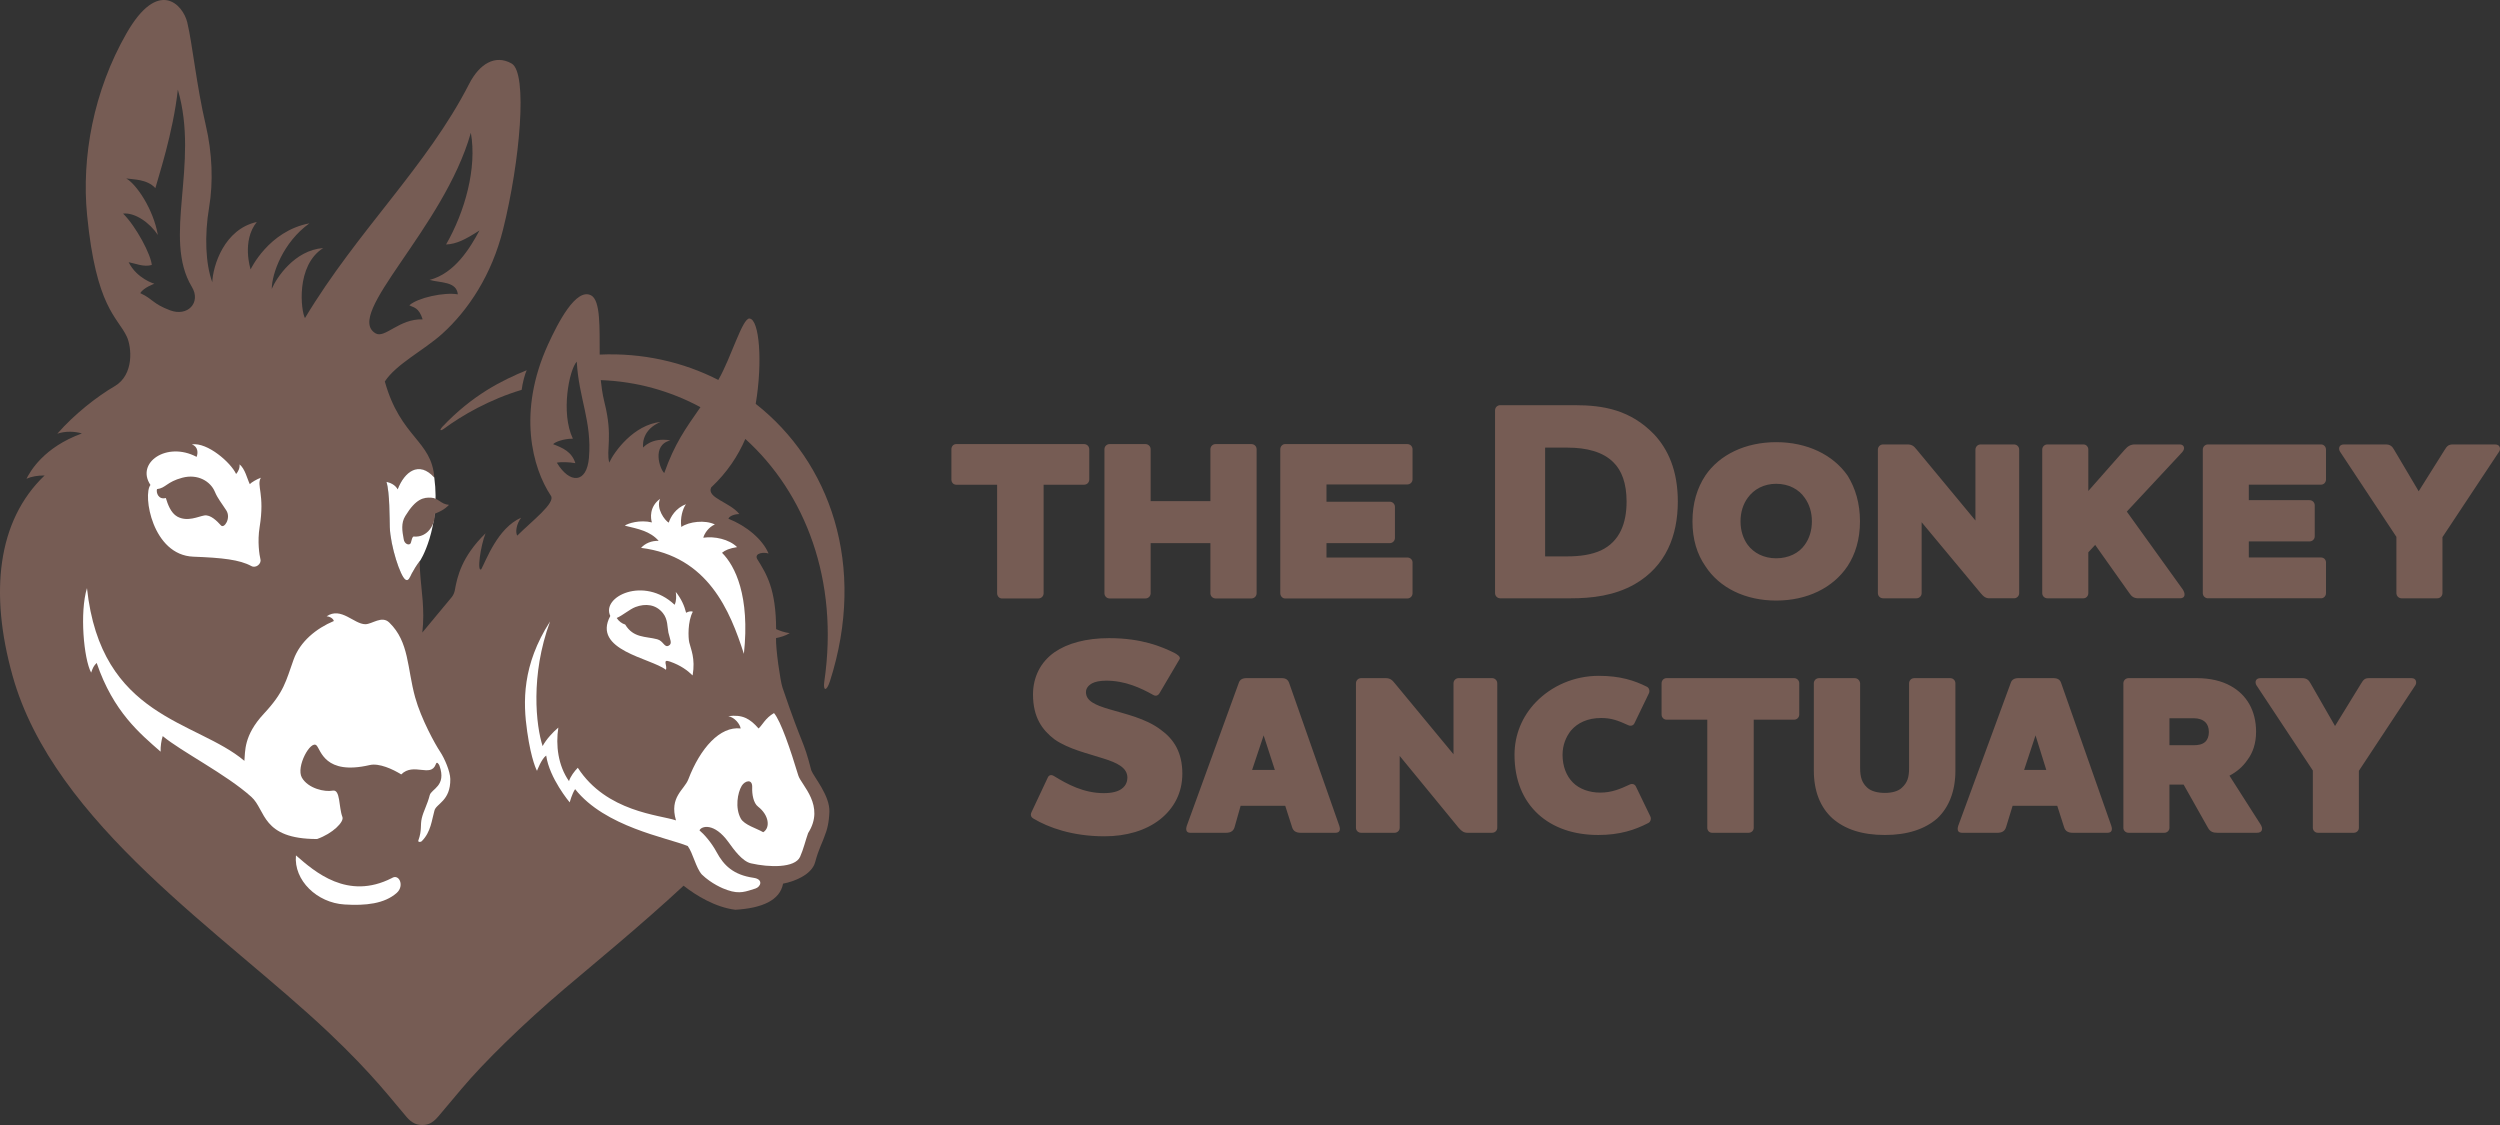 <?xml version="1.0" encoding="utf-8"?>
<!-- Generator: Adobe Illustrator 19.1.0, SVG Export Plug-In . SVG Version: 6.00 Build 0)  -->
<svg version="1.1" id="Layer_1" xmlns="http://www.w3.org/2000/svg" xmlns:xlink="http://www.w3.org/1999/xlink" x="0px" y="0px"
  viewBox="0 0 560 252" style="enable-background:new 0 0 560 252;"><rect x="0" y="0" width="560" height="252" fill="#333333" stroke="none"/><style>.st0{fill:#765C54;} .st1{fill:#FFFFFF;}</style><path class="st0" d="M231.522 183.38c-.578-.323-.774-.834-.454-1.476l3.594-7.645c.222-.578.73-.837 1.38-.453 3.024 1.86 6.7 3.857 11.212 3.857 1.932 0 3.22-.386 3.994-.966 1.096-.772 1.288-1.863 1.288-2.503 0-2.247-2.317-3.342-5.41-4.305-3.228-1.072-7.608-1.988-10.893-4.252-2.78-2.12-4.84-4.944-4.84-10.086 0-3.857 1.674-7.26 4.84-9.468 2.833-1.96 7.02-3.138 12.183-3.138 7.382 0 11.794 1.917 14.563 3.26.58.306 1.524.856 1.27 1.404l-4.49 7.62c-.322.578-.838.77-1.415.45-2.752-1.544-6.258-3.213-10.574-3.213-1.416 0-2.483.257-3.1.58-.964.513-1.416 1.222-1.416 1.988 0 1.993 2.086 2.893 5.096 3.795 3.605 1.09 8.318 2.053 11.733 4.687 2.833 2.056 4.763 5 4.763 9.778 0 4.37-1.93 7.834-5.023 10.277-3.155 2.463-7.48 3.76-12.44 3.76-7.157 0-12.553-1.97-15.86-3.952M276.538 185.31c-.257.86-.902 1.234-1.93 1.234h-7.988c-.653 0-.91-.373-.91-.866 0-.245.064-.427.128-.688l11.615-31.934c.254-.836.835-1.154 1.802-1.154h7.858c.848 0 1.42.318 1.682 1.154l11.212 31.934c.07.26.13.443.13.688 0 .493-.257.866-1.027.866h-7.74c-1.03 0-1.673-.373-1.933-1.234l-1.544-4.814H277.9l-1.362 4.814zm6.517-20.585l-2.58 7.744h5.093l-2.513-7.745zM328.802 186.544c-.898 0-1.353-.315-2.06-1.11l-13.215-16.11v16.11c0 .615-.51 1.11-1.157 1.11h-7.478c-.645 0-1.158-.495-1.158-1.11v-32.378c0-.64.513-1.154 1.158-1.154h5.483c.9 0 1.418.317 2.06 1.154l13.15 15.898v-15.898c0-.64.51-1.154 1.156-1.154h7.484c.64 0 1.16.513 1.16 1.154v32.377c0 .616-.52 1.11-1.16 1.11h-5.422zM365.033 175.743c.518-.26 1.16-.128 1.418.453l3.225 6.68c.254.513.06 1.22-.453 1.475-3.028 1.574-6.44 2.685-11.217 2.685-5.477 0-10.12-1.602-13.468-4.672-3.416-3.15-5.288-7.647-5.288-13.292 0-4.53 1.74-8.623 4.77-11.78 3.54-3.66 8.578-5.906 14.115-5.906 4.774 0 7.93 1.03 10.768 2.443.512.254.7.963.45 1.476l-3.226 6.68c-.254.58-.9.707-1.414.452-2.254-1.03-3.747-1.606-6.06-1.606-3.028 0-5.285 1.088-6.77 2.826-1.13 1.434-1.872 3.275-1.872 5.415 0 2.558.846 4.747 2.33 6.224 1.415 1.41 3.607 2.247 6.114 2.247 2.58 0 4.522-.835 6.58-1.797M401.87 151.902c.65 0 1.163.513 1.163 1.154v7c0 .644-.513 1.153-1.162 1.153h-9.04v24.223c0 .615-.5 1.11-1.142 1.11h-8.182c-.623 0-1.076-.495-1.076-1.11V161.21h-9.107c-.646 0-1.13-.51-1.13-1.153v-7c0-.642.484-1.155 1.13-1.155h28.548zM438.012 172.597c0 4.562-1.414 8.222-4.067 10.724-2.77 2.418-6.696 3.715-11.73 3.715-5.153 0-8.963-1.297-11.732-3.714-2.77-2.5-4.184-6.16-4.184-10.723v-19.54c0-.642.51-1.154 1.158-1.154h7.99c.648 0 1.166.512 1.223 1.153v19.027c0 2.056.455 3.28 1.545 4.304.91.895 2.518 1.222 4 1.222s3-.328 3.873-1.223c1.16-1.093 1.547-2.248 1.547-4.304v-19.027c0-.64.515-1.153 1.155-1.153h8.065c.646 0 1.157.512 1.157 1.153v19.54zM449.346 185.31c-.26.86-.907 1.234-1.934 1.234h-7.867c-.773 0-1.028-.373-1.028-.866 0-.245.057-.427.124-.688l11.734-31.934c.26-.836.837-1.154 1.803-1.154h7.74c.965 0 1.544.318 1.8 1.154l11.217 31.934c.065.26.13.443.13.688 0 .493-.26.866-1.03.866h-7.74c-1.027 0-1.673-.373-1.933-1.234l-1.54-4.814h-9.997l-1.477 4.814zm6.614-20.585l-2.56 7.744h4.97l-2.41-7.745zM503.43 170.22c-1.097 1.605-2.45 2.693-4.033 3.533l6.93 10.857c.642.945.517 1.934-.777 1.934h-8.77c-1.026 0-1.67-.187-2.19-1.11l-5.46-9.69h-3.175v9.69c0 .614-.516 1.11-1.158 1.11h-8c-.646 0-1.16-.496-1.16-1.11v-32.378c0-.64.514-1.154 1.16-1.154h15.283c3.03 0 5.604.64 7.563 1.73 3.65 1.993 5.718 5.59 5.718 10.28 0 2.587-.708 4.673-1.93 6.31m-17.475-9.33v6.04h5.417c1.095 0 1.995-.184 2.645-.798.443-.434.77-1.168.77-2.164 0-1.025-.327-1.73-.77-2.18-.65-.64-1.612-.898-2.515-.898h-5.547zM518.077 172.597l-12.632-19.093c-.387-.64-.26-1.6.9-1.6h9.35c1.03 0 1.484.446 1.933 1.28l5.418 9.442 5.797-9.443c.566-.963.88-1.28 1.864-1.28h9.463c1.11 0 1.233 1.025.866 1.6l-12.647 19.16v12.77c0 .615-.51 1.11-1.154 1.11h-8.02c-.626 0-1.14-.495-1.14-1.11v-12.836zM366.158 130.87c-4.547 2.568-9.54 3.15-14.312 3.15H336.05c-.64 0-1.158-.518-1.158-1.163V91.914c0-.64.518-1.154 1.16-1.154h16.636c6.438 0 12.506 1.023 17.85 6.552 3.102 3.337 5.292 8.06 5.292 15.04 0 7.584-2.64 14.474-9.672 18.517m-20.05-6.24h4.978c2.83 0 5.404-.365 7.53-1.34 4.258-2.01 5.738-6.183 5.738-10.937 0-4.104-1.095-6.98-2.958-8.802-2.33-2.325-5.94-3.286-10.31-3.286h-4.978v24.366zM382.007 106.513c3.17-4.667 8.966-7.468 15.867-7.468 6.9 0 12.697 2.8 15.972 7.468 1.76 2.82 2.788 6.23 2.788 10.272 0 4.045-1.03 7.357-2.788 10.04-3.275 4.88-9.072 7.702-15.972 7.702s-12.697-2.823-15.867-7.7c-1.865-2.685-2.894-5.997-2.894-10.042 0-4.04 1.03-7.452 2.894-10.272m9.48 15.543c1.39 1.84 3.615 3.003 6.387 3.003 2.768 0 5.09-1.163 6.384-3.004 1.032-1.416 1.606-3.21 1.606-5.27 0-2.053-.574-3.85-1.606-5.268-1.295-1.926-3.616-3.146-6.384-3.146-2.772 0-4.996 1.22-6.386 3.146-1.032 1.417-1.61 3.215-1.61 5.267 0 2.062.578 3.855 1.61 5.27M445.683 134.02c-.866 0-1.318-.324-2.02-1.163l-13.216-15.877v15.877c0 .645-.518 1.162-1.16 1.162h-7.48c-.646 0-1.16-.518-1.16-1.163v-32.14c0-.648.514-1.163 1.16-1.163h5.482c.9 0 1.412.323 2.057 1.162l13.154 15.878v-15.878c0-.647.513-1.162 1.162-1.162h7.475c.645 0 1.162.515 1.162 1.162v32.14c0 .646-.518 1.163-1.163 1.163h-5.454zM469.317 122.056l-1.532 1.658v9.142c0 .646-.48 1.163-1.083 1.163h-8.088c-.642 0-1.156-.518-1.156-1.164v-32.14c0-.647.514-1.162 1.156-1.162h8.088c.602 0 1.083.515 1.083 1.162v9.263l8.17-9.264c.706-.84 1.376-1.162 2.287-1.162h10.024c.976 0 1.293.903.55 1.735l-12.41 13.31 12.527 17.43c.564.826.693 1.99-.607 1.99h-9.276c-.99 0-1.536-.325-2.083-1.164l-7.65-10.8zM519.92 99.554c.613 0 1.103.515 1.103 1.163v6.69c0 .642-.49 1.156-1.102 1.156h-16.188v3.473h13.606c.643 0 1.16.513 1.16 1.157v6.935c0 .643-.517 1.15-1.16 1.15h-13.606v3.598h16.19c.61 0 1.1.488 1.1 1.093v6.887c0 .644-.49 1.163-1.1 1.163h-25.34c-.643 0-1.156-.52-1.156-1.163v-32.14c0-.648.513-1.163 1.157-1.163h25.338zM536.795 120.257l-12.635-19.095c-.392-.64-.26-1.608.898-1.608h9.348c1.033 0 1.482.455 1.934 1.287l5.447 9.203 5.773-9.202c.575-.963.897-1.286 1.93-1.286h9.412c1.163 0 1.29 1.032.9 1.608l-12.693 19.16v12.535c0 .644-.52 1.162-1.164 1.162h-7.993c-.646 0-1.158-.52-1.158-1.163v-12.6zM242.828 99.476c.646 0 1.166.51 1.166 1.16v6.78c0 .646-.52 1.162-1.166 1.162h-9.057v24.312c0 .645-.515 1.163-1.162 1.163H224.4c-.565 0-1.043-.518-1.043-1.163v-24.312h-9.178c-.608 0-1.066-.516-1.066-1.16v-6.782c0-.65.458-1.16 1.065-1.16h28.648zM280.317 99.476c.65 0 1.165.51 1.165 1.16v32.254c0 .645-.516 1.163-1.165 1.163h-8.02c-.647 0-1.167-.518-1.167-1.163v-11.228h-13.385v11.228c0 .645-.518 1.163-1.162 1.163h-8.026c-.645 0-1.162-.518-1.162-1.163v-32.254c0-.65.517-1.16 1.162-1.16h8.026c.644 0 1.162.51 1.162 1.16v11.616h13.385v-11.616c0-.65.52-1.16 1.166-1.16h8.02zM315.246 99.476c.646 0 1.164.51 1.164 1.16v6.718c0 .645-.518 1.162-1.164 1.162h-18.113v3.868h14.17c.648 0 1.164.512 1.164 1.157v6.96c0 .648-.516 1.162-1.164 1.162h-14.17v3.218h18.113c.646 0 1.164.487 1.164 1.098v6.912c0 .645-.518 1.163-1.164 1.163h-27.422c-.524 0-1.04-.518-1.04-1.163v-32.254c0-.65.516-1.16 1.04-1.16h27.422zM99.062 95.63c-.497.54-.647 1.063.277.48 4.125-3.068 10.332-6.636 17.51-8.784.207-1.586.72-3.53 1.134-4.398-5.465 2.24-12.108 5.494-18.922 12.702"/><path class="st0" d="M185.892 152.65c8.374-26.113-.065-49.213-16.613-62.187 1.575-9.334.835-18.927-1.395-19.115-1.576-.132-4.13 8.797-6.923 13.653-.026.033-.048.062-.058.106-7.892-4.025-16.962-6.106-26.574-5.678-.04-5.904.232-12.12-1.92-13.263-3.368-1.77-7.408 6.097-9.64 10.974-6.942 15.186-3.51 27.716.64 33.923 1.068 1.596-4.21 5.604-7.547 8.92-.47-.785-.18-2.62.876-4.02-5.256 2.28-7.883 9.618-8.925 11.533-1.043.836-.166-5.262.943-8.023-5.36 5.216-6.342 9.75-6.873 12.732-.056.325-.25.99-.658 1.507-2 2.436-4.79 5.783-6.627 7.976.606-5.23-.235-9.363-.505-13.673-.047-.77-.08-1.547-.08-2.337-.648.84-1.378 2.023-1.776 2.782-.475.966-.736 1.754-1.388 1.404-1.165-.648-3.407-7.594-3.54-11.8-.057-1.8 0-7.797-.748-10.122.962.175 2.05.742 2.514 1.67 1.544-4.013 4.84-6.4 8.207-2.6-.565-8.365-7.55-8.923-11.082-21.555 2.515-3.89 8.777-7.013 12.835-10.67 5.876-5.293 11.142-13.25 13.666-23.456 3.76-15.085 5.577-35.01 1.9-37.104-3.685-2.096-7.223.095-9.505 4.554C95.6 37.347 80.137 51.563 68.31 71.253c-.883-1.573-2.12-11.74 4.08-15.687-6.395.464-10.47 6.664-11.518 9.15.03-3.444 2.527-10.44 8.436-14.687-9.176 1.727-13.17 10.316-13.17 10.316s-2.073-6.344 1.385-10.62c-7.31 1.616-9.824 9.788-9.974 13.486-1.508-4.11-1.78-10.418-.71-16.764.956-5.673.7-12.21-.743-18.38-2.1-8.99-2.962-18.032-4.145-23.032-.954-4-6.472-10.04-13.605 2.41-7.446 13-10.103 27.84-8.838 40.734 2.03 20.79 6.79 22.773 8.888 27.205 1.112 2.37 1.667 8.554-2.692 11.114-4.025 2.35-9.078 6.31-12.865 10.652 1.8-.626 3.97-.535 5.5-.057-8.64 3.155-11.585 8.548-12.41 10.153 1.124-.52 2.482-.74 4.062-.74-10.628 10.14-12.358 26.37-7.173 44.873 9.29 33.215 47.185 57.558 70.817 79.914 10.08 9.523 14.47 15.506 17.467 18.945 1.177 1.35 2.242 1.76 3.475 1.76 1.17 0 2.216-.286 3.6-1.907 1.074-1.244 3.467-4.13 5.245-6.23 4.923-5.853 13.662-14.43 23.042-22.397 5.306-4.52 17.325-14.368 26.658-23.065 2.837 2.228 7.123 4.832 11.59 5.39 6.035-.36 10-2.125 10.696-5.85 2.38-.44 6.446-1.958 7.192-4.834.752-2.87 1.786-4.752 2.05-5.66.657-1.58 1.06-3.29 1.136-5.637.104-3.62-3.46-7.73-4.053-9.237-1.897-7.32-1.687-4.523-6.466-18.588-.482-1.45-1.523-8.654-1.436-11.044.848-.173 2.146-.52 3.073-1.114-1.15-.127-2.31-.57-3.05-.9-.04-8.97-2.103-12.28-4.28-15.76-.59-1.354 1.65-1.52 2.586-1.17-1.348-3.21-4.983-6.208-8.994-7.797.23-.698 1.664-1.073 2.446-1.05-2.108-2.674-7.368-3.602-6.314-5.956 3.578-3.343 6.03-7.097 7.656-10.868 13.424 12.138 21.01 31.642 17.693 54.322-.32 2.237.52 2.24 1.242.003M38.082 69.505c-3.974-1.512-3.682-2.446-6.656-3.84.697-1.23 3.152-2.104 3.152-2.104s-3.9-1.11-5.767-4.832c1.636.324 3.43 1.146 5.19.618-.19-2.288-3.45-8.538-6.428-11.503 2.69-.288 6.012 2.094 7.788 4.787-1.04-5.922-4.893-11.445-7.086-12.655 1.585.244 4.693.138 6.526 2.164.553-2.126 3.98-12.347 5.036-22.07 4.902 16.767-3.498 33.193 3.146 44.198 2.104 3.48-.93 6.754-4.9 5.236m46.063 5.177C76.9 70.5 99.408 51.167 105.472 29.736c1.407 7.92-1.332 17.683-5.55 25.03 2.336-.113 4.218-1.056 7.48-3.14-2.11 3.953-5.546 9.61-11.152 11.07 2.332.7 6.023.278 6.307 3.24-3.046-.533-8.974.748-10.863 2.444.868.532 2.098.356 2.98 3.156-5.252-.177-8.47 4.345-10.53 3.145m47.782 27.866c-.492 5.76-4.29 5.92-7.194 1.096.934-.208 2.905-.13 4.153.11-.833-2.59-2.8-3.41-4.986-4.254.42-.506 2.353-1.235 4.423-1.235-2.763-5.79-.822-15.444.876-17.263.42 8.136 3.42 13.405 2.726 21.546m16.87 3.408c-.96-.79-2.904-6.27 1.378-7.307-4.223-.753-6.105 1.603-6.105 1.603s-.63-3.518 3.383-5.506c.168-.075.328-.155.51-.232-6.013.65-10.364 6.65-11.49 9.105-.742-2.865.865-5.76-1.054-13.414-.522-2.07-.73-4.037-.843-5.06 8.038.3 15.597 2.43 22.328 6.062-3.4 4.884-5.786 8.196-8.11 14.75"/><path class="st1" d="M87.764 196.694c-9.91 5.05-17.27-1.425-21.472-5.087-.53 5.59 4.73 10.625 10.862 10.995 4.737.304 8.993-.16 11.73-2.608 1.755-1.57.525-4.366-1.12-3.3M93 156.233c-1.832-6.63-1.315-12.41-5.782-16.765-1.68-1.663-3.842.355-5.38.355-2.553 0-5.415-3.977-8.68-1.768.867.048 1.56.625 1.617 1.056-3.938 1.66-7.557 4.576-9.013 8.645-1.753 4.896-2.104 7.23-6.67 12.13-4.55 4.886-4.143 8.48-4.348 10.544-10.784-9.107-32.152-9.52-35.26-38.69-1.658 5.387-.728 15.838.932 18.93.41-1.135.544-1.476 1.24-2.173 3.736 10.97 9.76 15.875 14.32 19.877-.04-1.187.17-2.562.474-3.49 4.202 3.49 14.202 8.538 19.852 13.614 3.297 2.977 2.23 9.442 14.72 9.442 3.505-1.22 6.14-3.884 5.67-4.955-.84-2.225-.42-6.22-2.165-5.885-1.76.356-5.497-.465-6.904-2.905-1.39-2.45 1.99-8.52 3.28-7.216.976.99 1.82 6.742 11.913 4.393 2.098-.49 5.193.934 7.058 2.098 2.782-2.774 6.64.823 7.754-2.304.218-.674.632-.073.815.345 1.628 4.605-1.818 5.163-2.194 6.638-.5 2.01-1.392 3.538-1.767 5.12-.382 1.573.07 2.654-.763 4.96-.182.45.505.45.77.18 2.05-2.055 2.23-4.777 2.817-6.804.343-1.588 3.648-2.15 3.56-7.115-.028-1.67-1.27-4.597-2.285-6.116-1.07-1.582-4.243-7.327-5.58-12.14M143.6 122.725c15.013 1.878 19.94 14.123 23.032 23.737 1.397-12.966-1.966-19.724-4.9-22.638.628-.547 1.71-1.017 3.377-1.27-1.796-1.782-5.08-2.477-7.568-2.104.24-.976 1.24-2.416 2.594-2.972-2.2-1.057-5.758-.657-7.52.56-.303-2.01.316-4.086 1.034-5.096-2.275.85-3.44 2.834-3.85 4.13-.852-.448-2.897-3.158-1.946-5.33-2.44 1.78-2.124 4.365-1.827 5.28-2.68-.655-5.426.218-6.068.726 3.003.735 5.65 1.207 7.59 3.41-1.583-.076-3.042.552-3.95 1.567M90.85 129.863c.654.352.915-.437 1.39-1.403.396-.758 1.127-1.944 1.777-2.782 0 .28 4.76-7.426 3.265-18.708-3.437-3.837-6.688-1.297-8.205 2.642-.462-.928-1.55-1.495-2.513-1.67.748 2.325.69 8.32.748 10.123.134 4.205 2.375 11.15 3.54 11.798M154.39 143.882c-.232-.993-.38-4.69.807-6.858-.353-.158-.882-.108-1.51.234-.372-1.532-1.075-3.134-2.312-4.667.143.914.143 2.058-.26 2.88-6.898-6.52-16.506-1.79-14.407 2.505-4.164 7.696 9.116 9.434 12.45 12.056.4-.91-.925-2.49.908-1.84 2.416.85 3.913 1.966 5.083 3.107.648-3.866-.414-5.898-.76-7.415m-4.642.767c-.956.447-1.14-1.096-2.544-1.46-2.595-.68-5.325-.243-7.162-3.296-.713-.21-1.405-.7-1.902-1.464 1.408-.617 2.853-1.928 4.197-2.454 2.255-.845 4.588-.603 6.155 1.358 1.136 1.41.966 3.124 1.235 4.375.345 1.517.97 2.507.02 2.94M58.157 118.065c1.206-7.434-.768-9.313.28-11.054-.84.28-2.22 1.094-2.482 1.444-.563-1.137-1.083-3.528-2.31-4.427.132.765-.308 1.66-.758 2.152-1.137-2.52-6.395-7.153-9.905-6.638 1.406.528 1.406 1.93 1.057 2.797-6.697-3.544-13.685 1.328-10.336 6.295-1.753 2.18.404 15.737 9.627 16.063 6.45.24 10.342.67 12.964 2.094 1.02.566 2.295-.486 2.048-1.494-.24-.987-.715-3.976-.185-7.233m-8.666-.377c-.837-.93-2.325-2.458-3.72-2.225-1.4.238-3.785 1.49-6.052.258-1.496-.82-2.19-2.91-2.572-4.172-1.633.456-2.214-1.165-1.982-1.987 1.982-.232 2.165-1.62 5.667-2.55 3.51-.928 6.333.837 7.292 3.135.657 1.563 1.51 2.53 2.572 4.192 1.104 1.726-.48 4.152-1.203 3.35"/><path class="st1" d="M178.83 173.738c-1.807-5.96-3.93-12.207-5.453-14.01-1.937 1.106-2.62 2.716-3.455 3.45-1.94-2.213-3.598-3.173-6.786-2.76 1.463.28 2.633 1.8 2.772 2.76-4.627-.55-9.055 4.413-11.715 11.376-.91 2.38-4.316 3.96-2.77 9.212-3.635-1.24-15.57-1.86-21.995-11.786-.726.727-1.664 1.96-1.97 2.995-2.456-3.49-3.005-8.067-2.39-11.996-1.238 1.036-2.692 2.612-3.523 4.142-1.464-4.504-2.797-15.825 1.676-27.922-6.3 9.788-6.077 18.096-5.13 24.68.94 6.597 2.197 8.79 2.197 8.79s1.018-2.73 2.06-3.427c.704 5.078 5.26 10.486 5.26 10.486s.524-1.93 1.22-2.963c6.703 8.48 20.52 10.828 25.23 12.744 1.2 1.65 1.81 4.88 3.163 6.386 2.124 2.044 4.695 3.156 5.722 3.48 2.8.983 4.194.286 6.255-.337 1.2-.367 1.89-2.073-.386-2.407-4.562-.65-6.707-2.822-8.27-5.72-1.23-2.283-2.903-4.122-3.855-4.903.395-.986 3.278-1.814 6.484 2.62 1.24 1.732 3.123 4.323 5.05 4.76 4.094.936 9.84 1.068 10.994-1.455.752-1.664 1.24-3.75 1.802-5.32 3.916-6.145-1.53-10.757-2.186-12.877m-7.87 12.68c-1.395-.835-4.247-1.62-5.03-3.074-1.306-2.4-.717-5.77.222-7.327.693-1.134 2.437-1.663 2.34.393-.06 1.46.258 3.48 1.32 4.285 2.42 1.868 2.81 4.707 1.15 5.724"/><path class="st0" d="M96.596 111.483c-1.65-.092-3.402.143-5.812 4.105-.977 1.59-.704 3.336-.358 5.183.14 1.18 1.43 1.573 1.626.743.18-.654.285-1.213.584-1.328 3.29.298 4.857-2.877 4.775-5.113.97-.428 2.022-.803 3.164-1.984-1.863-.145-2.352-1.53-3.978-1.605"/></svg>